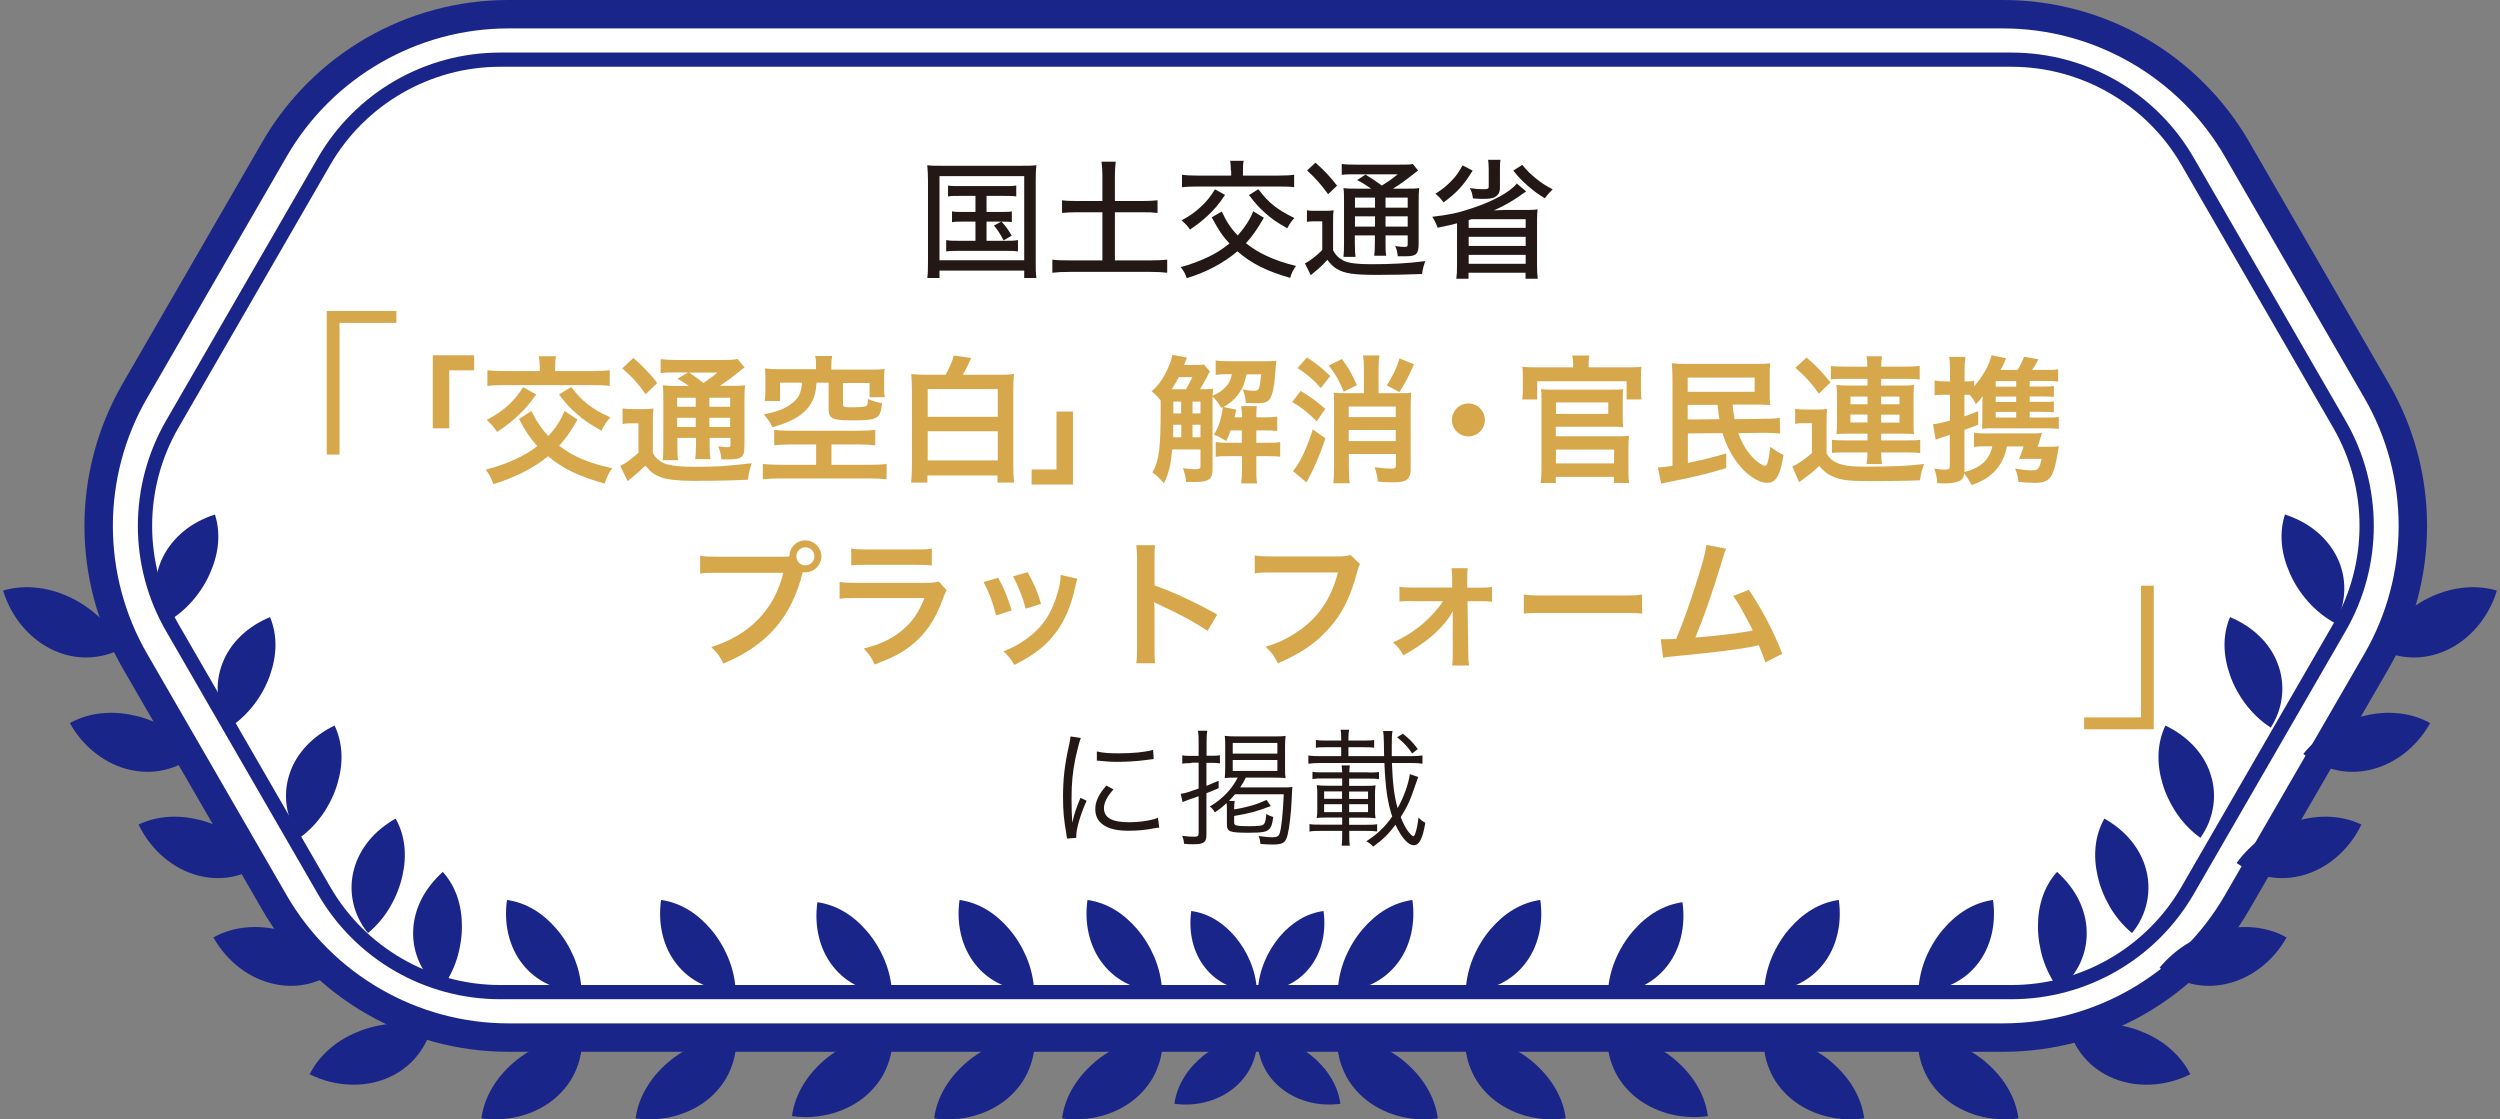 <svg width="402" height="180" viewBox="0 0 402 180" fill="none" xmlns="http://www.w3.org/2000/svg">
<rect x="0" y="0" width="402" height="180" fill="#808080" stroke="none"/>
<g clip-path="url(#clip0_3255_50699)">
<path d="M81.751 166.866C66.278 166.866 51.879 158.551 44.154 145.165L21.687 106.287C13.962 92.901 13.962 76.272 21.687 62.886L44.154 24.008C51.879 10.599 66.301 2.284 81.751 2.284H322.1C337.573 2.284 351.972 10.599 359.697 23.985L382.164 62.863C389.889 76.249 389.889 92.878 382.164 106.264L359.697 145.142C351.972 158.528 337.55 166.843 322.1 166.843H81.751V166.866Z" fill="white"/>
<path d="M322.1 4.569C336.75 4.569 350.395 12.449 357.732 25.127L380.199 64.005C387.535 76.683 387.535 92.444 380.199 105.122L357.732 144C350.395 156.678 336.75 164.558 322.1 164.558H81.751C67.101 164.558 53.456 156.678 46.12 144L23.653 105.122C16.316 92.444 16.316 76.683 23.653 64.005L46.12 25.127C53.456 12.449 67.101 4.569 81.751 4.569H322.1ZM322.1 0H81.751C65.41 0 50.325 8.703 42.166 22.843L19.699 61.721C11.539 75.86 11.539 93.266 19.699 107.406L42.166 146.284C50.325 160.424 65.433 169.127 81.751 169.127H322.1C338.442 169.127 353.526 160.424 361.686 146.284L384.153 107.406C392.312 93.266 392.312 75.86 384.153 61.721L361.686 22.843C353.526 8.703 338.419 0 322.1 0Z" fill="#1A258A"/>
<path d="M323.448 10.736C334.671 10.736 345.138 16.767 350.761 26.497L375.193 68.802C380.816 78.533 380.816 90.594 375.193 100.325L350.761 142.629C345.138 152.36 334.671 158.391 323.448 158.391H80.426C69.181 158.391 58.736 152.36 53.113 142.629L28.681 100.325C23.058 90.594 23.058 78.533 28.681 68.802L53.113 26.497C58.736 16.767 69.204 10.736 80.426 10.736H323.448ZM323.448 8.452H80.426C68.335 8.452 57.182 14.893 51.125 25.355L26.692 67.66C20.659 78.122 20.659 91.005 26.692 101.467L51.125 143.772C57.159 154.233 68.335 160.675 80.426 160.675H323.448C335.539 160.675 346.692 154.233 352.749 143.772L377.182 101.467C383.216 91.005 383.216 78.122 377.182 67.66L352.749 25.355C346.715 14.893 335.539 8.452 323.448 8.452Z" fill="#1A258A"/>
<path d="M63.627 131.619C61.936 132.579 60.473 133.766 59.33 135.16C58.187 136.553 57.342 138.152 56.907 139.843C55.993 143.223 56.725 147.061 59.17 150.03C60.679 148.797 61.867 147.312 62.781 145.736C63.673 144.183 64.335 142.515 64.701 140.871C65.455 137.558 65.158 134.383 63.627 131.642V131.619Z" fill="#1A258A"/>
<path d="M34.303 150.716C36.566 154.782 40.314 157.431 44.108 158.231C46.005 158.642 47.902 158.619 49.731 158.162C51.536 157.706 53.228 156.838 54.736 155.604C52.222 152.566 48.908 150.579 45.297 149.619C43.468 149.162 41.617 148.957 39.743 149.117C37.869 149.277 36.017 149.779 34.326 150.739L34.303 150.716Z" fill="#1A258A"/>
<path d="M53.822 116.657C52.062 117.503 50.531 118.599 49.297 119.901C48.062 121.203 47.102 122.756 46.577 124.401C45.434 127.713 45.937 131.574 48.177 134.726C49.754 133.584 51.056 132.19 52.062 130.683C53.045 129.198 53.822 127.553 54.279 125.954C55.239 122.711 55.148 119.513 53.799 116.657H53.822Z" fill="#1A258A"/>
<path d="M22.281 132.579C24.293 136.782 27.858 139.66 31.584 140.711C33.458 141.236 35.332 141.35 37.183 141.008C39.011 140.665 40.771 139.911 42.349 138.769C40.04 135.571 36.863 133.378 33.321 132.19C31.515 131.619 29.686 131.299 27.812 131.322C25.938 131.368 24.064 131.733 22.304 132.579H22.281Z" fill="#1A258A"/>
<path d="M43.423 99.228C41.617 99.982 40.04 100.987 38.737 102.244C37.434 103.477 36.406 104.985 35.789 106.607C34.486 109.873 34.76 113.733 36.863 117C38.509 115.949 39.857 114.601 40.954 113.162C42.029 111.723 42.874 110.124 43.423 108.548C44.543 105.35 44.634 102.152 43.423 99.251V99.228Z" fill="#1A258A"/>
<path d="M11.219 116.246C13.482 120.335 17.207 122.985 20.979 123.807C22.876 124.218 24.773 124.218 26.601 123.761C28.407 123.327 30.098 122.459 31.629 121.226C29.138 118.165 25.824 116.178 22.236 115.195C20.407 114.739 18.556 114.51 16.682 114.67C14.808 114.807 12.956 115.31 11.242 116.269L11.219 116.246Z" fill="#1A258A"/>
<path d="M34.555 82.736C32.658 83.353 30.966 84.244 29.549 85.409C28.132 86.573 26.967 88.013 26.19 89.589C24.59 92.787 24.567 96.761 26.441 100.233C28.201 99.297 29.686 98.04 30.898 96.67C32.109 95.299 33.092 93.746 33.778 92.17C35.172 89.018 35.538 85.774 34.555 82.713V82.736Z" fill="#1A258A"/>
<path d="M0.5 94.98C1.894 99.525 5.048 102.952 8.637 104.574C10.442 105.396 12.339 105.784 14.236 105.716C16.133 105.647 18.007 105.145 19.767 104.231C17.916 100.667 15.036 97.972 11.653 96.236C9.939 95.391 8.134 94.774 6.214 94.546C4.317 94.294 2.351 94.409 0.454 94.98H0.5Z" fill="#1A258A"/>
<path d="M71.192 140.208C69.752 141.51 68.587 142.995 67.764 144.594C66.964 146.193 66.484 147.952 66.438 149.688C66.301 153.183 67.855 156.769 70.895 159.122C72.084 157.591 72.929 155.878 73.478 154.142C74.003 152.429 74.278 150.647 74.278 148.957C74.278 145.576 73.295 142.515 71.192 140.185V140.208Z" fill="#1A258A"/>
<path d="M49.776 172.736C53.959 174.815 58.53 174.883 62.118 173.421C63.924 172.69 65.478 171.594 66.712 170.2C67.947 168.807 68.861 167.139 69.409 165.266C65.615 164.17 61.753 164.398 58.233 165.632C56.473 166.294 54.805 167.162 53.365 168.35C51.902 169.538 50.668 171 49.799 172.736H49.776Z" fill="#1A258A"/>
<path d="M81.523 144.708C81.249 146.65 81.34 148.523 81.751 150.259C82.163 151.995 82.94 153.662 84.014 155.01C86.162 157.774 89.659 159.51 93.522 159.327C93.43 157.386 92.973 155.535 92.265 153.868C91.556 152.223 90.619 150.693 89.522 149.414C87.328 146.832 84.608 145.142 81.5 144.708H81.523Z" fill="#1A258A"/>
<path d="M77.409 179.84C82.026 180.48 86.391 179.063 89.317 176.551C90.779 175.271 91.922 173.764 92.631 172.028C93.362 170.315 93.682 168.442 93.591 166.5C89.659 166.66 86.071 168.122 83.123 170.406C81.66 171.594 80.38 172.942 79.374 174.54C78.369 176.117 77.66 177.921 77.409 179.84Z" fill="#1A258A"/>
<path d="M106.298 144.708C106.024 146.65 106.115 148.523 106.527 150.259C106.938 151.995 107.715 153.662 108.789 155.01C110.938 157.774 114.435 159.51 118.297 159.327C118.206 157.386 117.749 155.535 117.04 153.868C116.332 152.223 115.395 150.693 114.298 149.414C112.103 146.832 109.384 145.142 106.275 144.708H106.298Z" fill="#1A258A"/>
<path d="M102.207 179.84C106.824 180.48 111.189 179.063 114.115 176.551C115.578 175.271 116.72 173.764 117.429 172.028C118.16 170.315 118.48 168.442 118.389 166.5C114.458 166.66 110.869 168.122 107.921 170.406C106.458 171.594 105.178 172.942 104.173 174.54C103.167 176.117 102.458 177.921 102.207 179.84Z" fill="#1A258A"/>
<path d="M131.439 145.073C131.165 147.015 131.256 148.888 131.668 150.624C132.079 152.36 132.856 154.028 133.93 155.376C136.079 158.139 139.576 159.876 143.438 159.693C143.347 157.751 142.89 155.901 142.181 154.233C141.473 152.589 140.536 151.058 139.439 149.779C137.245 147.198 134.525 145.507 131.416 145.073H131.439Z" fill="#1A258A"/>
<path d="M127.348 179.474C131.965 180.114 136.33 178.698 139.256 176.185C140.719 174.906 141.861 173.398 142.57 171.662C143.301 169.949 143.621 168.076 143.53 166.134C139.599 166.294 136.01 167.756 133.062 170.04C131.599 171.228 130.319 172.576 129.314 174.175C128.308 175.751 127.6 177.556 127.348 179.474Z" fill="#1A258A"/>
<path d="M154.295 144.708C154.02 146.65 154.112 148.523 154.523 150.259C154.935 151.995 155.712 153.662 156.786 155.01C158.934 157.774 162.431 159.51 166.294 159.327C166.202 157.386 165.745 155.535 165.037 153.868C164.328 152.223 163.391 150.693 162.294 149.414C160.1 146.832 157.38 145.142 154.272 144.708H154.295Z" fill="#1A258A"/>
<path d="M150.204 179.84C154.82 180.48 159.186 179.063 162.111 176.551C163.574 175.271 164.717 173.764 165.425 172.028C166.157 170.315 166.477 168.442 166.385 166.5C162.454 166.66 158.866 168.122 155.917 170.406C154.455 171.594 153.175 172.942 152.169 174.54C151.164 176.117 150.455 177.921 150.204 179.84Z" fill="#1A258A"/>
<path d="M174.865 144.708C174.59 146.65 174.682 148.523 175.093 150.259C175.505 151.995 176.282 153.662 177.356 155.01C179.504 157.774 183.001 159.51 186.864 159.327C186.772 157.386 186.315 155.535 185.607 153.868C184.898 152.223 183.961 150.693 182.864 149.414C180.67 146.832 177.95 145.142 174.842 144.708H174.865Z" fill="#1A258A"/>
<path d="M170.774 179.84C175.39 180.48 179.756 179.063 182.681 176.551C184.144 175.271 185.287 173.764 185.995 172.028C186.727 170.315 187.047 168.442 186.955 166.5C183.024 166.66 179.436 168.122 176.487 170.406C175.025 171.594 173.745 172.942 172.739 174.54C171.733 176.117 171.025 177.921 170.774 179.84Z" fill="#1A258A"/>
<path d="M338.373 131.619C340.064 132.579 341.527 133.766 342.67 135.16C343.813 136.553 344.658 138.152 345.093 139.843C346.007 143.223 345.275 147.061 342.83 150.03C341.321 148.797 340.133 147.312 339.219 145.736C338.327 144.183 337.665 142.515 337.299 140.871C336.545 137.558 336.842 134.383 338.373 131.642V131.619Z" fill="#1A258A"/>
<path d="M367.697 150.716C365.434 154.782 361.686 157.431 357.892 158.231C355.995 158.642 354.098 158.619 352.269 158.162C350.464 157.706 348.772 156.838 347.264 155.604C349.778 152.566 353.092 150.579 356.703 149.619C358.532 149.162 360.383 148.957 362.257 149.117C364.131 149.277 365.983 149.779 367.674 150.739L367.697 150.716Z" fill="#1A258A"/>
<path d="M348.178 116.657C349.938 117.503 351.469 118.599 352.703 119.901C353.938 121.203 354.898 122.756 355.423 124.401C356.566 127.713 356.063 131.574 353.823 134.726C352.246 133.584 350.944 132.19 349.938 130.683C348.955 129.198 348.178 127.553 347.721 125.954C346.761 122.711 346.852 119.513 348.201 116.657H348.178Z" fill="#1A258A"/>
<path d="M379.719 132.579C377.707 136.782 374.142 139.66 370.417 140.711C368.542 141.236 366.668 141.35 364.817 141.008C362.988 140.665 361.229 139.911 359.652 138.769C361.96 135.571 365.137 133.378 368.679 132.19C370.485 131.619 372.314 131.299 374.188 131.322C376.062 131.368 377.936 131.733 379.696 132.579H379.719Z" fill="#1A258A"/>
<path d="M358.577 99.228C360.383 99.982 361.96 100.987 363.263 102.244C364.565 103.477 365.594 104.985 366.211 106.607C367.514 109.873 367.24 113.733 365.137 117C363.491 115.949 362.143 114.601 361.046 113.162C359.972 111.723 359.126 110.124 358.577 108.548C357.457 105.35 357.366 102.152 358.577 99.251V99.228Z" fill="#1A258A"/>
<path d="M390.781 116.246C388.518 120.335 384.793 122.985 381.021 123.807C379.124 124.218 377.227 124.218 375.399 123.761C373.593 123.327 371.902 122.459 370.371 121.226C372.862 118.165 376.176 116.178 379.764 115.195C381.593 114.739 383.444 114.51 385.318 114.67C387.192 114.807 389.044 115.31 390.758 116.269L390.781 116.246Z" fill="#1A258A"/>
<path d="M367.422 82.736C369.319 83.353 371.011 84.244 372.428 85.409C373.845 86.573 375.01 88.013 375.788 89.589C377.387 92.787 377.41 96.761 375.536 100.233C373.776 99.297 372.291 98.04 371.079 96.67C369.868 95.299 368.885 93.746 368.2 92.17C366.805 89.018 366.44 85.774 367.422 82.713V82.736Z" fill="#1A258A"/>
<path d="M401.5 94.98C400.106 99.525 396.952 102.952 393.363 104.574C391.558 105.396 389.661 105.784 387.764 105.716C385.867 105.647 383.993 105.145 382.233 104.231C384.084 100.667 386.964 97.972 390.347 96.236C392.061 95.391 393.866 94.774 395.786 94.546C397.683 94.294 399.649 94.409 401.546 94.98H401.5Z" fill="#1A258A"/>
<path d="M330.785 140.208C332.225 141.51 333.391 142.995 334.213 144.594C335.013 146.193 335.493 147.952 335.539 149.688C335.676 153.183 334.122 156.769 331.082 159.122C329.894 157.591 329.048 155.878 328.499 154.142C327.974 152.429 327.7 150.647 327.7 148.957C327.7 145.576 328.682 142.515 330.785 140.185V140.208Z" fill="#1A258A"/>
<path d="M352.223 172.736C348.041 174.815 343.47 174.883 339.881 173.421C338.076 172.69 336.522 171.594 335.288 170.2C334.053 168.807 333.139 167.139 332.591 165.266C336.385 164.17 340.247 164.398 343.767 165.632C345.527 166.294 347.195 167.162 348.635 168.35C350.098 169.538 351.332 171 352.201 172.736H352.223Z" fill="#1A258A"/>
<path d="M320.477 144.708C320.751 146.65 320.66 148.523 320.249 150.259C319.837 151.995 319.06 153.662 317.986 155.01C315.838 157.774 312.341 159.51 308.478 159.327C308.569 157.386 309.027 155.535 309.735 153.868C310.444 152.223 311.381 150.693 312.478 149.414C314.672 146.832 317.392 145.142 320.5 144.708H320.477Z" fill="#1A258A"/>
<path d="M324.568 179.84C319.951 180.48 315.586 179.063 312.661 176.551C311.198 175.271 310.055 173.764 309.347 172.028C308.615 170.315 308.295 168.442 308.387 166.5C312.318 166.66 315.906 168.122 318.854 170.406C320.317 171.594 321.597 172.942 322.603 174.54C323.608 176.117 324.317 177.921 324.568 179.84Z" fill="#1A258A"/>
<path d="M295.679 144.708C295.953 146.65 295.862 148.523 295.45 150.259C295.039 151.995 294.262 153.662 293.188 155.01C291.039 157.774 287.542 159.51 283.68 159.327C283.771 157.386 284.228 155.535 284.937 153.868C285.645 152.223 286.582 150.693 287.68 149.414C289.874 146.832 292.593 145.142 295.702 144.708H295.679Z" fill="#1A258A"/>
<path d="M299.77 179.84C295.153 180.48 290.788 179.063 287.862 176.551C286.4 175.271 285.257 173.764 284.548 172.028C283.817 170.315 283.497 168.442 283.588 166.5C287.52 166.66 291.108 168.122 294.056 170.406C295.519 171.594 296.799 172.942 297.804 174.54C298.81 176.117 299.519 177.921 299.77 179.84Z" fill="#1A258A"/>
<path d="M270.538 145.073C270.812 147.015 270.721 148.888 270.309 150.624C269.898 152.36 269.121 154.028 268.047 155.376C265.898 158.139 262.401 159.876 258.539 159.693C258.63 157.751 259.087 155.901 259.796 154.233C260.504 152.589 261.441 151.058 262.538 149.779C264.733 147.198 267.452 145.507 270.561 145.073H270.538Z" fill="#1A258A"/>
<path d="M274.629 179.474C270.012 180.114 265.647 178.698 262.721 176.185C261.259 174.906 260.116 173.398 259.407 171.662C258.676 169.949 258.356 168.076 258.447 166.134C262.378 166.294 265.967 167.756 268.915 170.04C270.378 171.228 271.658 172.576 272.663 174.175C273.669 175.751 274.378 177.556 274.629 179.474Z" fill="#1A258A"/>
<path d="M247.682 144.708C247.957 146.65 247.865 148.523 247.454 150.259C247.042 151.995 246.265 153.662 245.191 155.01C243.043 157.774 239.546 159.51 235.683 159.327C235.775 157.386 236.232 155.535 236.94 153.868C237.649 152.223 238.586 150.693 239.683 149.414C241.877 146.832 244.597 145.142 247.705 144.708H247.682Z" fill="#1A258A"/>
<path d="M251.774 179.84C247.157 180.48 242.791 179.063 239.866 176.551C238.403 175.271 237.26 173.764 236.552 172.028C235.82 170.315 235.5 168.442 235.592 166.5C239.523 166.66 243.111 168.122 246.06 170.406C247.522 171.594 248.802 172.942 249.808 174.54C250.814 176.117 251.522 177.921 251.774 179.84Z" fill="#1A258A"/>
<path d="M227.112 144.708C227.387 146.65 227.295 148.523 226.884 150.259C226.472 151.995 225.695 153.662 224.621 155.01C222.473 157.774 218.976 159.51 215.113 159.327C215.205 157.386 215.662 155.535 216.37 153.868C217.079 152.223 218.016 150.693 219.113 149.414C221.307 146.832 224.027 145.142 227.135 144.708H227.112Z" fill="#1A258A"/>
<path d="M231.204 179.84C226.587 180.48 222.221 179.063 219.296 176.551C217.833 175.271 216.69 173.764 215.982 172.028C215.25 170.315 214.93 168.442 215.022 166.5C218.953 166.66 222.541 168.122 225.49 170.406C226.952 171.594 228.232 172.942 229.238 174.54C230.244 176.117 230.952 177.921 231.204 179.84Z" fill="#1A258A"/>
<path d="M191.549 146.49C191.321 148.18 191.389 149.848 191.755 151.378C192.121 152.909 192.806 154.371 193.743 155.558C195.64 158.003 198.703 159.51 202.108 159.35C202.04 157.637 201.629 156.015 201.011 154.553C200.394 153.091 199.572 151.767 198.612 150.624C196.692 148.363 194.292 146.855 191.549 146.49Z" fill="#1A258A"/>
<path d="M188.829 177.487C192.646 178.013 196.235 176.848 198.634 174.769C199.846 173.718 200.783 172.462 201.377 171.046C201.971 169.629 202.246 168.099 202.177 166.477C198.932 166.614 195.983 167.802 193.561 169.698C192.349 170.68 191.298 171.8 190.475 173.102C189.652 174.404 189.058 175.888 188.852 177.464L188.829 177.487Z" fill="#1A258A"/>
<path d="M212.828 146.49C213.056 148.18 212.988 149.848 212.622 151.378C212.256 152.909 211.571 154.371 210.634 155.558C208.737 158.003 205.674 159.51 202.268 159.35C202.337 157.637 202.748 156.015 203.366 154.553C203.983 153.091 204.805 151.767 205.765 150.624C207.685 148.363 210.085 146.855 212.828 146.49Z" fill="#1A258A"/>
<path d="M215.548 177.487C211.731 178.013 208.142 176.848 205.743 174.769C204.531 173.718 203.594 172.462 203 171.046C202.406 169.629 202.131 168.099 202.2 166.477C205.445 166.614 208.394 167.802 210.816 169.698C212.028 170.68 213.079 171.8 213.902 173.102C214.725 174.404 215.319 175.888 215.525 177.464L215.548 177.487Z" fill="#1A258A"/>
<path d="M69.592 68.871V57.129H76.243V59.551H72.243V68.871H69.592Z" fill="#D7A74C"/>
<path d="M92.882 67.454C91.579 69.693 91.031 70.424 89.911 71.68C92.151 73.393 94.573 74.444 98.436 75.289C97.819 76.203 97.613 76.614 97.225 77.756C93.065 76.591 90.574 75.403 88.128 73.371C85.774 75.289 82.826 76.797 79.329 77.848C78.986 76.888 78.734 76.363 78.117 75.518C81.5 74.65 84.448 73.302 86.391 71.726C85.203 70.401 84.403 69.236 83.466 67.363L85.454 66.084C85.568 66.289 85.637 66.472 85.683 66.541C86.368 67.911 87.1 68.962 88.151 70.104C88.791 69.442 89.202 68.939 89.751 68.071C90.208 67.363 90.345 67.089 90.779 66.084L92.882 67.477V67.454ZM86.231 63.411C85.111 65.01 84.403 65.81 83.191 66.929C82.117 67.911 81.271 68.574 79.923 69.464C79.466 68.711 79.031 68.231 78.254 67.523C80.883 66.175 82.528 64.69 84.128 62.269L86.231 63.434V63.411ZM86.78 58.888C86.78 58.317 86.734 57.769 86.642 57.289H89.408C89.317 57.678 89.271 58.226 89.271 58.888V59.665H95.282C96.516 59.665 97.385 59.619 98.047 59.528V62.063C97.544 61.972 96.425 61.926 95.259 61.926H81.134C79.786 61.926 79.054 61.972 78.369 62.063V59.528C79.009 59.619 79.877 59.665 81.134 59.665H86.802V58.888H86.78ZM91.831 62.223C92.882 63.548 93.408 64.119 94.459 64.964C95.647 65.878 96.425 66.335 98.139 67.112C97.522 67.82 97.133 68.368 96.722 69.259C94.802 68.185 93.933 67.614 92.722 66.518C91.602 65.558 91.008 64.919 89.888 63.434L91.853 62.223H91.831Z" fill="#D7A74C"/>
<path d="M100.127 65.673C100.676 65.764 101.064 65.787 101.818 65.787H103.373C104.035 65.787 104.561 65.787 105.064 65.673C104.995 66.358 104.973 66.883 104.973 68.094V72.845C105.361 73.485 105.59 73.759 106.07 74.079C106.481 74.376 106.87 74.558 107.19 74.65C108.218 74.924 109.589 75.061 111.601 75.061C115.212 75.061 116.446 74.992 120.88 74.49C120.583 75.289 120.4 76.18 120.24 77.14C117.337 77.277 115.098 77.322 111.349 77.322C109.087 77.322 107.327 77.117 106.344 76.774C105.247 76.363 104.675 75.952 103.761 74.878C103.601 75.038 103.487 75.152 103.396 75.221C102.877 75.754 102.055 76.47 100.927 77.368L99.739 74.924C100.561 74.536 101.613 73.759 102.664 72.799V68.071H101.521C100.973 68.071 100.607 68.071 100.104 68.185V65.695L100.127 65.673ZM101.841 57.563C103.441 58.957 104.607 60.167 105.681 61.584L103.83 63.388C102.55 61.607 101.613 60.579 100.059 59.231L101.841 57.563ZM110.778 62.063C109.566 61.241 109.544 61.218 108.927 60.898L110.641 59.893H108.538C107.441 59.893 106.938 59.893 106.23 60.008V57.746C106.938 57.838 107.624 57.883 108.881 57.883H116.08C117.475 57.883 118.183 57.838 118.594 57.723L119.737 59.094C119.372 59.322 119.28 59.414 118.617 59.939C117.726 60.693 116.629 61.47 115.76 62.041H117.543C118.663 62.041 119.28 62.041 119.806 61.926C119.737 62.52 119.714 63.251 119.714 64.508V71.338C119.714 72.594 119.623 73.051 119.326 73.371C118.937 73.759 118.366 73.873 116.995 73.873C116.789 73.873 116.423 73.873 115.989 73.873C115.92 72.982 115.783 72.434 115.486 71.772C116.08 71.863 116.606 71.909 116.949 71.909C117.429 71.909 117.452 71.863 117.452 71.292V70.424H114.115V71.36C114.115 72.571 114.115 73.142 114.252 73.827H111.783C111.875 73.188 111.921 72.525 111.921 71.36V70.424H108.927V71.566C108.927 72.868 108.927 73.462 109.064 73.987H106.55C106.641 73.393 106.664 72.708 106.664 71.566V64.553C106.664 63.274 106.664 62.703 106.572 61.949C107.258 62.041 107.898 62.063 109.064 62.063H110.824H110.778ZM108.881 63.959V65.398H111.875V63.959H108.881ZM108.881 68.665H111.875V67.18H108.881V68.665ZM110.824 59.916C111.623 60.465 111.829 60.602 113.132 61.584C114.709 60.465 114.732 60.442 115.349 59.916H110.824ZM114.069 65.398H117.406V63.959H114.069V65.398ZM117.406 67.18H114.069V68.665H117.406V67.18Z" fill="#D7A74C"/>
<path d="M127.051 71.475C125.885 71.475 125.154 71.52 124.491 71.612V69.122C125.177 69.213 125.748 69.259 126.822 69.259H138.113C139.164 69.259 140.079 69.213 140.741 69.122V71.612C140.056 71.52 139.256 71.475 138.136 71.475H133.702V74.741H139.827C140.993 74.741 141.976 74.695 142.57 74.604V77.071C141.816 76.98 140.947 76.934 139.827 76.934H125.428C124.285 76.934 123.417 76.98 122.663 77.071V74.604C123.143 74.673 124.468 74.741 125.428 74.741H131.234V71.475H127.051ZM131.211 58.683C131.211 58.089 131.211 57.746 131.074 57.244H133.816C133.725 57.632 133.679 58.112 133.679 58.683V59.437H139.804C140.833 59.437 141.473 59.437 142.25 59.322C142.181 59.802 142.158 60.236 142.158 60.99V62.2C142.158 62.84 142.158 63.343 142.273 63.868H139.827V61.584H135.553V64.965C135.553 65.398 135.713 65.467 136.422 65.49C136.582 65.49 136.833 65.49 137.222 65.49H137.336C138.09 65.49 138.982 65.421 139.187 65.33C139.484 65.216 139.576 64.919 139.576 64.142C140.376 64.508 140.901 64.668 141.838 64.827C141.701 66.152 141.496 66.723 141.016 67.066C140.421 67.5 139.53 67.591 136.833 67.591C133.862 67.591 133.245 67.294 133.245 65.832V61.538H131.302C131.188 63.411 130.731 64.668 129.771 65.764C129.017 66.609 127.988 67.294 126.662 67.865C126.022 68.14 125.474 68.322 124.217 68.711C123.851 67.957 123.417 67.272 122.8 66.632C125.017 66.198 126.16 65.741 127.234 64.942C128.422 64.051 128.788 63.365 128.971 61.538H125.428V64.485H122.96C123.051 63.891 123.074 63.343 123.074 62.68V60.921C123.074 60.19 123.074 59.756 122.983 59.254C123.76 59.345 124.377 59.368 125.428 59.368H131.211V58.614V58.683Z" fill="#D7A74C"/>
<path d="M152.078 60.213C152.672 59.14 153.175 58.02 153.358 57.175L156.169 57.563C156.169 57.563 156.123 57.678 156.009 57.929C156.009 57.929 155.963 58.02 155.895 58.135C155.895 58.18 155.849 58.249 155.826 58.317C155.392 59.254 155.255 59.528 154.82 60.259H160.489C161.586 60.259 162.226 60.259 163.048 60.145C162.98 60.944 162.934 61.744 162.934 62.909V74.695C162.934 76.02 162.98 76.82 163.071 77.597H160.397V76.454H149.129V77.597H146.501C146.592 76.82 146.638 75.929 146.638 74.65V62.886C146.638 61.744 146.592 60.898 146.524 60.145C147.278 60.236 147.941 60.259 148.969 60.259H152.032L152.078 60.213ZM149.175 67.02H160.443V62.566H149.175V67.02ZM149.175 74.033H160.443V69.35H149.175V74.033Z" fill="#D7A74C"/>
<path d="M172.533 66.175V77.916H165.882V75.495H169.882V66.175H172.533Z" fill="#D7A74C"/>
<path d="M194.566 59.733C194.36 60.053 194.292 60.167 193.903 60.967C193.675 61.378 193.309 62.063 192.966 62.589C193.995 62.589 194.475 62.589 195.069 62.498C195.023 62.886 195.023 63 195 63.64C196.075 63.137 196.577 62.772 197.126 62.178C197.629 61.652 197.88 61.127 198.086 60.167H197.469C196.555 60.167 195.983 60.213 195.48 60.282V57.952C196.143 58.066 196.737 58.089 197.812 58.089H203.274C204.12 58.089 204.691 58.089 205.24 57.998C205.171 58.477 205.125 59.14 205.034 60.396C204.874 62.223 204.6 63.571 204.211 64.119C203.823 64.668 203.32 64.85 201.948 64.85C201.705 64.85 201.164 64.835 200.326 64.805C200.234 63.754 200.143 63.411 199.823 62.612C200.6 62.772 201.149 62.84 201.537 62.84C202.108 62.84 202.337 62.726 202.451 62.406C202.588 61.972 202.703 61.218 202.794 60.19H200.44C200.097 61.744 199.869 62.383 199.183 63.32C198.543 64.211 197.789 64.85 196.737 65.444L198.794 65.878C198.657 66.487 198.566 66.898 198.52 67.112H199.709V66.929C199.709 66.289 199.663 65.81 199.572 65.307H202.086C202.04 65.855 202.017 66.358 202.017 66.929V67.112H203.388C204.394 67.112 204.92 67.066 205.377 66.975V69.305C204.874 69.236 204.257 69.213 203.388 69.213H202.017V71.201H203.731C204.691 71.201 205.217 71.201 205.857 71.086V73.439C205.285 73.371 204.783 73.348 203.777 73.348H202.017V75.564C202.017 76.546 202.017 77.071 202.154 77.734H199.572C199.663 77.048 199.709 76.523 199.709 75.564V73.348H197.492C196.6 73.348 196.143 73.348 195.48 73.462V71.086C196.12 71.178 196.6 71.201 197.492 71.201H199.686V69.213H197.88C197.675 69.807 197.537 70.127 197.172 70.926C196.212 70.332 195.8 70.104 195.206 69.898C195.869 68.734 196.12 68.094 196.372 66.975C196.486 66.472 196.623 65.741 196.623 65.513C196.623 65.513 196.623 65.467 196.623 65.444L196.372 65.604C196.052 64.987 195.686 64.462 194.978 63.754V75.495C194.978 77.071 194.36 77.505 192.098 77.505C191.846 77.505 191.481 77.505 190.726 77.505C190.635 76.637 190.521 76.089 190.224 75.289C191.161 75.404 191.732 75.449 192.098 75.449C192.829 75.449 193.035 75.335 193.035 74.992V72.274H188.487C188.212 74.992 187.984 75.952 187.161 77.711C186.292 76.728 186.041 76.5 185.31 75.975C186.407 74.033 186.635 72.069 186.635 65.627V64.416C186.292 63.937 185.995 63.594 185.173 62.909C186.224 62.018 186.978 60.99 187.687 59.459C188.144 58.5 188.372 57.838 188.509 57.061L190.864 57.495C190.787 57.662 190.635 58.058 190.406 58.683H192.418C193.058 58.683 193.286 58.683 193.561 58.591L194.589 59.756L194.566 59.733ZM190.704 62.589C191.115 61.881 191.412 61.355 191.732 60.647H189.561C189.195 61.355 188.852 61.926 188.395 62.589H190.704ZM189.949 70.31V68.299H188.647V69.168C188.647 69.807 188.647 69.944 188.647 70.31H189.972H189.949ZM188.669 64.576V66.472H189.926V64.576H188.669ZM193.035 64.576H191.755V66.472H193.035V64.576ZM193.035 68.299H191.755V70.31H193.035V68.299Z" fill="#D7A74C"/>
<path d="M209.148 62.863C210.702 63.8 211.593 64.439 213.102 65.741L211.731 67.751C210.154 66.198 209.239 65.49 207.777 64.645L209.148 62.863ZM213.125 70.492C212.211 73.256 211.342 75.244 210.085 77.574L207.914 75.746C209.011 74.49 210.131 72.114 211.091 69.053L213.125 70.47V70.492ZM210.154 57.472C211.662 58.454 212.416 59.048 213.902 60.465L212.393 62.406C211.136 60.99 210.222 60.213 208.645 59.185L210.154 57.472ZM215.776 57.723C216.805 59.094 217.376 60.099 218.199 61.926L216.073 63C215.273 61.081 214.908 60.419 213.673 58.774L215.776 57.723ZM219.319 59.345C219.319 58.431 219.273 57.792 219.182 57.152H221.81C221.719 57.815 221.673 58.409 221.673 59.322V63.228H224.873C225.901 63.228 226.381 63.228 226.93 63.137C226.861 63.617 226.838 64.439 226.838 65.421V75.427C226.838 76.317 226.61 76.865 226.13 77.185C225.741 77.437 225.147 77.551 224.095 77.551C223.41 77.551 222.724 77.551 221.559 77.437C221.467 76.569 221.353 76.089 221.056 75.129C222.198 75.289 223.044 75.358 223.616 75.358C224.324 75.358 224.461 75.267 224.461 74.855V73.005H216.896V75.107C216.896 76.112 216.942 77.048 217.033 77.711H214.405C214.473 77.048 214.519 76.226 214.519 75.129V65.261C214.519 64.279 214.519 63.594 214.45 63.137C214.953 63.206 215.502 63.228 216.507 63.228H219.319V59.345ZM224.438 65.376H216.873V67.066H224.438V65.376ZM216.873 70.927H224.438V69.145H216.873V70.927ZM227.364 58.591C226.427 60.693 225.924 61.675 225.01 63.046L222.998 61.972C224.004 60.396 224.598 59.163 225.033 57.632L227.341 58.569L227.364 58.591Z" fill="#D7A74C"/>
<path d="M238.769 67.523C238.769 68.985 237.58 70.172 236.117 70.172C234.655 70.172 233.466 68.985 233.466 67.523C233.466 66.061 234.655 64.873 236.117 64.873C237.58 64.873 238.769 66.061 238.769 67.523Z" fill="#D7A74C"/>
<path d="M252.962 58.591C252.962 58.043 252.916 57.655 252.825 57.175H255.59C255.476 57.655 255.453 58.02 255.453 58.569V59.071H261.51C262.63 59.071 263.201 59.071 263.955 58.98C263.887 59.459 263.864 60.008 263.864 60.624V62.566C263.864 63.228 263.864 63.685 263.955 64.234H261.556V61.31H247.179V64.234H244.78C244.848 63.685 244.871 63.228 244.871 62.566V60.624C244.871 60.053 244.871 59.482 244.78 58.98C245.511 59.048 246.128 59.071 247.225 59.071H252.962V58.591ZM247.728 77.665C247.819 76.98 247.865 76.34 247.865 75.632V64.028C247.865 63.388 247.865 62.977 247.774 62.566C248.254 62.635 248.894 62.657 249.625 62.657H259.11C259.887 62.657 260.527 62.657 261.007 62.566C260.961 62.977 260.939 63.457 260.939 64.074V66.952C260.939 67.751 260.939 68.208 261.007 68.688C260.459 68.642 259.91 68.619 259.179 68.619H250.174V70.15H260.139C260.961 70.15 261.396 70.15 261.944 70.081C261.876 70.675 261.853 71.178 261.853 71.909V75.655C261.853 76.431 261.853 76.957 261.967 77.665H259.521V76.683H250.174V77.665H247.705H247.728ZM250.196 66.564H258.607V64.713H250.196V66.564ZM250.196 74.513H259.544V72.297H250.196V74.513Z" fill="#D7A74C"/>
<path d="M278.606 65.102C278.652 65.855 278.72 66.289 278.926 67.409L283.474 67.34C285.005 67.34 285.508 67.294 286.194 67.18L286.24 69.716C285.371 69.647 284.708 69.602 284.068 69.602H283.497L279.52 69.647C280.046 71.178 280.777 72.434 281.828 73.553C282.468 74.239 283.428 74.901 283.817 74.901C284.183 74.901 284.388 74.124 284.663 71.84C285.485 72.457 285.942 72.754 286.788 73.142C286.308 76.386 285.577 77.642 284.16 77.642C282.743 77.642 280.869 76.409 279.36 74.421C278.309 73.028 277.509 71.429 276.983 69.647L271.406 69.693V74.444C273.898 73.919 275.109 73.622 277.577 72.914V75.266C275.04 76.043 273.281 76.477 270.675 77.025C270.012 77.162 269.167 77.322 268.801 77.414C268.557 77.459 268.252 77.52 267.887 77.596C267.498 77.688 267.43 77.711 267.11 77.779L266.584 75.152C267.178 75.152 267.658 75.084 268.938 74.901V61.104C268.938 59.916 268.892 59.185 268.824 58.409C269.624 58.5 270.195 58.523 271.521 58.523H282.171C283.314 58.523 283.931 58.523 284.663 58.409C284.571 58.98 284.571 59.437 284.571 60.533V63.091C284.571 64.051 284.571 64.622 284.663 65.124C283.931 65.079 283.268 65.056 282.24 65.056H278.629L278.606 65.102ZM271.384 63H282.148V60.716H271.384V63ZM271.384 65.102V67.454L276.48 67.409C276.389 66.952 276.297 66.175 276.183 65.102H271.384Z" fill="#D7A74C"/>
<path d="M288.662 65.741C289.234 65.832 289.599 65.855 290.445 65.855H292.113C292.753 65.855 293.256 65.855 293.805 65.741C293.736 66.426 293.713 66.952 293.713 68.162V72.914C294.079 73.508 294.308 73.782 294.742 74.079C295.839 74.787 297.119 75.038 299.884 75.038C304.341 75.038 306.992 74.924 309.392 74.604C308.981 75.792 308.935 75.952 308.729 77.231C306.855 77.322 303.633 77.368 301.004 77.368C297.165 77.368 295.908 77.208 294.513 76.523C293.713 76.157 293.233 75.746 292.548 74.924C291.451 75.929 291.016 76.294 289.942 77.048C289.691 77.254 289.508 77.391 289.302 77.551L288.205 75.015C289.005 74.673 290.216 73.85 291.359 72.868V68.048H290.148C289.554 68.048 289.234 68.048 288.662 68.162V65.764V65.741ZM290.491 57.495C292.022 58.797 292.845 59.665 294.353 61.492L292.479 63.297C291.131 61.447 290.399 60.647 288.708 59.14L290.491 57.495ZM296.227 60.921C295.245 60.921 294.81 60.921 294.399 61.035V58.843C295.039 58.934 295.725 58.957 296.913 58.957H300.273C300.273 58.203 300.227 57.883 300.136 57.289H302.627C302.536 57.837 302.513 58.226 302.49 58.957H306.147C307.221 58.957 308.044 58.911 308.684 58.843V61.035C308.158 60.944 307.564 60.921 306.444 60.921H302.49V61.995H305.941C306.741 61.995 307.152 61.995 307.792 61.904C307.724 62.452 307.701 62.863 307.701 63.617V68.185C307.701 68.893 307.701 69.305 307.792 69.807C307.175 69.761 306.672 69.739 305.941 69.739H302.49V70.812H306.558C307.701 70.812 308.25 70.812 308.775 70.721V72.868C308.227 72.777 307.632 72.754 306.558 72.754H302.49C302.49 73.485 302.536 73.987 302.627 74.627H300.136C300.25 73.987 300.273 73.599 300.296 72.754H296.776C295.976 72.754 295.062 72.754 294.582 72.845V70.721C295.039 70.789 295.588 70.812 296.776 70.812H300.296V69.739H297.142C296.479 69.739 295.862 69.739 295.29 69.807C295.359 69.259 295.382 68.871 295.382 68.185V63.48C295.382 62.817 295.382 62.497 295.29 61.904C295.839 61.972 296.365 61.995 297.119 61.995H300.296V60.921H296.227ZM297.553 63.777V65.01H300.296V63.777H297.553ZM297.553 66.655V67.934H300.296V66.655H297.553ZM302.49 65.01H305.438V63.777H302.49V65.01ZM302.49 67.957H305.438V66.678H302.49V67.957Z" fill="#D7A74C"/>
<path d="M326.351 67.135H329.048C330.076 67.135 330.579 67.135 331.059 67.02V68.985C330.511 68.893 329.916 68.871 329.071 68.871H320.386C319.837 68.871 319.472 68.871 318.717 68.939C318.717 68.368 318.763 67.98 318.763 67.249V65.376C318.763 64.622 318.763 64.462 318.809 63.708C318.557 64.096 318.214 64.53 317.712 64.964C317.392 64.302 317.186 64.005 316.706 63.48H315.883V66.952C316.569 66.701 316.912 66.586 318.1 66.129V68.299C317.003 68.734 316.775 68.802 315.883 69.122V75.906C318.512 75.221 319.906 73.942 320.363 71.772H318.992C318.374 71.772 317.963 71.772 317.415 71.886V69.579C317.986 69.67 318.443 69.693 319.174 69.693H326.488C327.334 69.693 327.837 69.693 328.339 69.624C328.263 69.883 328.164 70.226 328.042 70.652C327.951 70.926 327.768 71.475 327.654 71.84H329.437C330.214 71.84 330.648 71.84 331.059 71.726C330.945 72.411 330.945 72.457 330.854 73.005C330.534 74.878 330.191 76.112 329.734 76.683C329.231 77.391 328.568 77.642 327.151 77.642C326.488 77.642 325.574 77.596 324.568 77.505C324.454 76.546 324.34 76.066 324.02 75.335C325.208 75.541 325.917 75.632 326.671 75.632C327.38 75.632 327.585 75.563 327.814 75.221C328.02 74.878 328.065 74.741 328.294 73.782H326.031C325.505 73.782 324.98 73.782 324.637 73.85C324.934 73.234 325.117 72.662 325.391 71.794H322.717C322.397 73.371 321.826 74.581 320.889 75.632C319.929 76.683 318.832 77.368 317.026 78.008C316.637 77.254 316.317 76.728 315.838 76.112C315.723 76.934 315.472 77.254 314.763 77.459C314.123 77.665 313.575 77.734 312.661 77.734C312.363 77.734 312.089 77.733 311.518 77.688C311.449 76.751 311.335 76.249 311.038 75.358C311.724 75.472 312.295 75.518 312.821 75.518C313.392 75.518 313.529 75.381 313.529 74.878V69.921C312.981 70.104 312.798 70.172 312.341 70.31C311.975 70.424 311.632 70.561 311.244 70.698L310.832 68.208C311.586 68.139 312.181 68.002 313.552 67.637V63.48H312.706C312.112 63.48 311.609 63.48 311.084 63.571V61.172C311.632 61.287 312.089 61.332 312.729 61.332H313.552V59.619C313.552 58.569 313.552 58.089 313.415 57.381H316.043C315.952 58.112 315.906 58.637 315.906 59.596V61.332H316.226C316.775 61.332 317.049 61.332 317.437 61.218V62.109C318.854 60.533 319.837 58.751 320.249 57.129L322.58 57.609C322.168 58.66 322.031 58.911 321.666 59.482H324.408C324.865 58.797 325.14 58.249 325.46 57.358L327.791 57.769C327.334 58.637 327.105 58.98 326.762 59.482H328.934C329.939 59.482 330.419 59.482 330.945 59.391V61.378C330.442 61.287 329.939 61.264 329.208 61.264H326.374V62.155H328.225C329.368 62.155 329.802 62.155 330.259 62.063V63.822C329.757 63.777 329.254 63.754 328.225 63.754H326.374V64.622H328.225C329.368 64.622 329.802 64.622 330.259 64.53V66.289C329.802 66.244 329.277 66.221 328.225 66.221H326.374V67.112L326.351 67.135ZM324.203 61.287H320.911V62.178H324.203V61.287ZM324.203 63.777H320.911V64.645H324.203V63.777ZM320.911 66.244V67.135H324.203V66.244H320.911Z" fill="#D7A74C"/>
<path d="M125.634 89.52C126.297 89.52 126.571 89.52 126.937 89.475C126.937 88.036 128.079 86.893 129.497 86.893C130.914 86.893 132.079 88.058 132.079 89.452C132.079 90.845 130.914 92.033 129.497 92.033C129.359 92.033 129.222 92.033 129.085 91.987C127.28 99.251 123.348 103.774 116.332 106.698C115.76 105.533 115.372 105.03 114.366 104.048C120.514 102.129 124.537 98.018 125.954 92.102H115.372C113.726 92.102 113.315 92.102 112.583 92.239V89.36C113.383 89.498 113.909 89.52 115.418 89.52H125.611H125.634ZM128.057 89.452C128.057 90.251 128.697 90.914 129.497 90.914C130.296 90.914 130.959 90.251 130.959 89.452C130.959 88.652 130.319 88.013 129.497 88.013C128.674 88.013 128.057 88.652 128.057 89.452Z" fill="#D7A74C"/>
<path d="M152.215 94.934C151.986 95.345 151.849 95.642 151.598 96.327C150.455 99.594 148.764 102.061 146.455 103.843C144.878 105.053 143.438 105.807 140.627 106.858C140.147 105.739 139.873 105.373 138.89 104.277C141.61 103.591 143.347 102.769 145.061 101.353C146.707 99.982 147.667 98.612 148.649 96.168H137.839C136.353 96.168 135.805 96.168 135.005 96.282V93.564C135.85 93.701 136.33 93.723 137.884 93.723H148.467C149.838 93.723 150.295 93.678 150.981 93.518L152.238 94.934H152.215ZM136.879 88.195C137.61 88.332 138.067 88.355 139.484 88.355H147.232C148.627 88.355 149.107 88.355 149.838 88.195V90.937C149.152 90.845 148.718 90.822 147.278 90.822H139.439C137.999 90.822 137.564 90.822 136.879 90.937V88.195Z" fill="#D7A74C"/>
<path d="M160.511 92.901C161.449 94.614 161.883 95.665 162.683 98.155L160.169 98.954C159.597 96.716 159.14 95.528 158.157 93.586L160.511 92.901ZM173.265 93.038C173.128 93.381 173.082 93.472 172.945 94.18C172.305 97.195 171.299 99.64 169.882 101.581C168.237 103.82 166.385 105.259 163.117 106.926C162.546 105.944 162.271 105.624 161.334 104.733C162.888 104.14 163.803 103.637 165.105 102.7C167.711 100.805 169.197 98.543 170.156 95.002C170.454 93.906 170.545 93.129 170.545 92.444L173.265 93.061V93.038ZM165.243 91.987C166.408 94.18 166.842 95.162 167.391 97.104L164.923 97.881C164.511 96.19 163.825 94.477 162.911 92.673L165.243 92.01V91.987Z" fill="#D7A74C"/>
<path d="M182.704 106.652C182.818 105.944 182.841 105.35 182.841 104.162V89.931C182.841 88.835 182.796 88.264 182.704 87.67H185.744C185.652 88.332 185.652 88.629 185.652 90V94.135C188.692 95.208 192.189 96.83 195.732 98.817L194.178 101.444C192.326 100.188 190.018 98.909 186.315 97.195C185.812 96.944 185.744 96.921 185.561 96.807C185.63 97.424 185.652 97.698 185.652 98.315V104.185C185.652 105.35 185.652 105.921 185.744 106.652H182.704Z" fill="#D7A74C"/>
<path d="M218.702 90.685C218.496 91.074 218.427 91.211 218.313 91.69C217.193 95.939 215.89 98.589 213.765 100.987C211.593 103.431 209.217 105.053 205.491 106.652C204.874 105.464 204.577 105.03 203.526 104.003C205.491 103.386 206.748 102.815 208.394 101.741C211.868 99.503 214.039 96.373 215.136 92.056H204.554C203.068 92.056 202.543 92.056 201.766 92.193V89.315C202.634 89.452 203.091 89.475 204.6 89.475H214.793C216.027 89.475 216.485 89.429 217.17 89.246L218.679 90.685H218.702Z" fill="#D7A74C"/>
<path d="M227.044 96.647C226.13 96.647 225.672 96.647 225.033 96.739V94.34C225.627 94.454 226.038 94.477 227.044 94.477H233.512V93.129C233.512 92.33 233.466 91.85 233.398 91.371H236.003C235.935 91.873 235.935 92.033 235.935 93.038V94.5H237.9C238.883 94.5 239.317 94.5 239.911 94.363V96.761C239.317 96.693 238.86 96.67 237.9 96.67H235.98L236.095 105.122C236.095 106.036 236.14 106.47 236.232 107.018H233.512C233.58 106.492 233.603 105.99 233.603 105.19V99.64C233.603 99.388 233.603 98.52 233.603 98.269C233.283 98.863 233.169 99.069 232.849 99.503C231.341 101.604 228.827 103.66 225.65 105.373C225.124 104.414 224.85 104.094 224.004 103.294C225.787 102.495 227.364 101.513 228.781 100.302C230.129 99.137 231.341 97.789 232.026 96.67H227.067L227.044 96.647Z" fill="#D7A74C"/>
<path d="M245.031 95.596C246.014 95.734 246.425 95.756 248.619 95.756H260.459C262.653 95.756 263.087 95.756 264.047 95.596V98.68C263.156 98.566 262.904 98.566 260.436 98.566H248.642C246.151 98.566 245.9 98.566 245.031 98.68V95.596Z" fill="#D7A74C"/>
<path d="M277.577 88.264C277.326 88.744 277.303 88.789 277.006 89.863C275.315 95.414 274.035 99.091 272.618 102.518C276.115 102.244 279.954 101.787 281.851 101.376C281.6 100.85 281.348 100.348 280.8 99.365C279.817 97.515 279.429 96.876 278.697 95.825L281.211 94.843C283.268 97.858 285.234 101.581 286.582 105.122L283.885 106.515C283.687 105.906 283.329 104.985 282.811 103.751C282.613 103.797 282.347 103.858 282.011 103.934C279.771 104.391 276.092 104.871 269.441 105.51C268.207 105.624 267.864 105.67 267.429 105.784L267.041 102.792H267.612C268.047 102.792 268.595 102.792 269.532 102.723C270.698 99.937 271.589 97.424 272.755 93.769C273.806 90.503 274.218 88.926 274.378 87.624L277.6 88.241L277.577 88.264Z" fill="#D7A74C"/>
<path d="M149.221 29.079C149.221 28.142 149.175 27.366 149.107 26.566C149.769 26.657 150.409 26.657 151.506 26.657H164.237C165.288 26.657 165.882 26.657 166.66 26.566C166.568 27.297 166.545 28.051 166.545 29.079V41.985C166.545 43.378 166.545 44.086 166.66 44.703H164.694V43.515H151.072V44.703H149.107C149.198 44.132 149.221 43.378 149.221 41.985V29.079ZM151.072 41.848H164.694V28.325H151.072V41.848ZM154.34 31.5C153.449 31.5 152.992 31.5 152.443 31.591V29.832C153.038 29.924 153.38 29.924 154.34 29.924H161.448C162.386 29.924 162.866 29.924 163.414 29.832V31.591C162.843 31.5 162.408 31.5 161.471 31.5H158.637V34.081H160.9C161.837 34.081 162.226 34.081 162.706 33.99V35.726C162.18 35.635 161.768 35.635 160.9 35.635H158.637V38.718H161.723C162.614 38.718 163.094 38.718 163.688 38.604V40.431C163.094 40.34 162.546 40.34 161.723 40.34H154.112C153.198 40.34 152.786 40.34 152.146 40.431V38.604C152.718 38.718 153.221 38.718 154.112 38.718H156.855V35.635H154.889C154.043 35.635 153.609 35.635 153.083 35.726V33.99C153.586 34.081 153.975 34.081 154.889 34.081H156.855V31.5H154.363H154.34ZM161.037 35.635C161.723 36.365 162.134 36.959 162.683 37.896L161.38 38.65C160.763 37.508 160.443 37.005 159.826 36.274L161.037 35.612V35.635Z" fill="#231815"/>
<path d="M177.264 28.302C177.264 27.434 177.219 26.749 177.127 25.995H179.413C179.321 26.726 179.276 27.434 179.276 28.302V32.322H183.664C184.784 32.322 185.447 32.277 186.132 32.208V34.241C185.401 34.15 184.715 34.127 183.664 34.127H179.276V41.871H185.035C186.155 41.871 187.001 41.825 187.687 41.756V43.858C186.887 43.767 186.132 43.721 185.035 43.721H171.962C170.842 43.721 170.019 43.767 169.219 43.858V41.756C169.928 41.848 170.774 41.871 171.962 41.871H177.264V34.127H173.265C172.213 34.127 171.482 34.173 170.774 34.241V32.208C171.436 32.3 172.213 32.322 173.265 32.322H177.264V28.302Z" fill="#231815"/>
<path d="M203.228 35.018C202.086 36.982 201.331 38.033 200.349 39.107C201.354 39.906 202.451 40.591 203.548 41.094C204.92 41.756 206.657 42.35 208.394 42.761C207.891 43.492 207.731 43.789 207.457 44.68C203.731 43.63 201.103 42.305 198.977 40.409C196.783 42.282 193.926 43.812 190.818 44.726C190.589 43.995 190.361 43.607 189.858 42.944C191.252 42.579 192.532 42.122 194.086 41.414C195.458 40.774 196.509 40.112 197.697 39.152C196.555 37.919 196.097 37.233 194.84 34.949L196.463 34.013C197.195 35.612 197.88 36.663 199.023 37.873C200.211 36.525 201.057 35.201 201.514 33.967L203.228 35.018ZM196.989 31.34C195.983 32.848 195.32 33.624 194.178 34.698C193.241 35.566 192.532 36.114 191.344 36.914C190.978 36.343 190.612 35.977 189.995 35.429C191.275 34.744 192.029 34.218 192.989 33.35C194.018 32.414 194.589 31.706 195.366 30.449L196.989 31.34ZM197.926 27.434C197.926 26.863 197.88 26.36 197.812 25.858H199.983C199.891 26.246 199.869 26.772 199.869 27.434V28.233H205.628C206.748 28.233 207.502 28.188 208.097 28.096V30.107C207.617 30.015 206.702 29.992 205.605 29.992H192.509C191.321 29.992 190.658 30.038 190.064 30.107V28.096C190.681 28.188 191.412 28.233 192.509 28.233H197.972V27.434H197.926ZM202.337 30.426C204.028 32.642 205.285 33.647 208.142 35.063C207.64 35.589 207.342 36.023 207 36.708C205.423 35.817 204.554 35.246 203.457 34.264C202.474 33.396 201.88 32.733 200.829 31.363L202.337 30.426Z" fill="#231815"/>
<path d="M210.131 33.807C210.611 33.899 210.976 33.899 211.662 33.899H212.896C213.536 33.899 213.948 33.899 214.45 33.807C214.359 34.401 214.359 34.949 214.359 36.023V40.249C214.816 41.094 215.273 41.505 216.096 41.939C216.85 42.305 218.267 42.487 220.347 42.487C223.775 42.487 226.472 42.35 229.192 41.985C228.941 42.647 228.758 43.31 228.667 44.063C226.267 44.155 223.867 44.201 221.376 44.201C217.65 44.201 216.187 43.972 214.976 43.241C214.382 42.899 214.039 42.556 213.445 41.779C212.942 42.328 212.477 42.792 212.051 43.173C212.051 43.173 211.548 43.607 210.771 44.246L209.834 42.35C210.565 42.008 211.616 41.208 212.622 40.203V35.589H211.479C210.954 35.589 210.588 35.589 210.154 35.68V33.739L210.131 33.807ZM211.548 26.178C213.011 27.48 213.97 28.508 214.999 29.855L213.559 31.226C212.439 29.673 211.593 28.713 210.176 27.411L211.525 26.155L211.548 26.178ZM220.484 30.335C219.593 29.718 218.907 29.284 218.222 28.965L219.57 28.074C220.461 28.599 221.056 29.01 222.198 29.833C223.273 29.17 223.798 28.805 224.758 28.028H217.856C216.873 28.028 216.37 28.028 215.753 28.119V26.36C216.347 26.452 216.965 26.475 218.084 26.475H224.964C226.244 26.475 226.815 26.475 227.181 26.36L228.027 27.411C227.844 27.533 227.501 27.8 226.998 28.211C226.107 28.919 225.078 29.673 223.981 30.335H226.038C227.09 30.335 227.707 30.335 228.209 30.244C228.141 30.769 228.118 31.5 228.118 32.665V39.175C228.118 40.866 227.752 41.208 226.015 41.208C225.924 41.208 224.941 41.208 224.758 41.208C224.69 40.523 224.598 40.089 224.347 39.563C224.941 39.655 225.467 39.701 225.832 39.701C226.312 39.701 226.358 39.632 226.358 39.13V37.85H222.793V38.878C222.793 39.998 222.793 40.477 222.907 41.117H220.964C221.056 40.569 221.079 39.906 221.079 38.878V37.85H217.856V39.107C217.856 40.249 217.902 40.843 217.97 41.3H216.027C216.096 40.774 216.119 40.135 216.119 39.107V32.619C216.119 31.363 216.119 30.86 216.027 30.244C216.645 30.335 217.285 30.335 218.29 30.335H220.461H220.484ZM217.879 31.774V33.396H221.101V31.774H217.879ZM217.879 36.434H221.101V34.789H217.879V36.434ZM222.793 33.396H226.358V31.774H222.793V33.396ZM226.358 34.789H222.793V36.434H226.358V34.789Z" fill="#231815"/>
<path d="M245.42 30.769C245.077 30.997 245.054 30.997 244.14 31.66C242.997 32.437 241.763 33.145 240.231 33.83C241.123 33.784 241.648 33.761 241.831 33.761H245.328C246.014 33.761 246.54 33.761 247.248 33.67C247.18 34.287 247.157 34.607 247.157 35.383V42.784C247.157 43.652 247.202 44.178 247.271 44.817H245.305V43.858H236.14V44.817H234.175C234.266 44.2 234.289 43.63 234.289 42.807V35.909C233.588 36.107 232.544 36.343 231.158 36.617C230.998 36.091 230.678 35.429 230.312 34.858C233.032 34.538 234.358 34.264 236.552 33.533C239.957 32.437 242.746 30.929 243.911 29.513L245.397 30.769H245.42ZM236.803 27.434C235.318 29.832 234.266 30.975 232.118 32.551C231.683 31.934 231.386 31.614 230.815 31.157C232.026 30.381 232.598 29.901 233.375 29.102C234.129 28.325 234.518 27.799 235.18 26.589L236.803 27.434ZM236.163 35.383V36.64H245.328V35.246H236.62L236.163 35.383ZM236.163 39.541H245.328V38.079H236.163V39.541ZM236.163 42.419H245.328V40.98H236.163V42.419ZM241.283 25.698C241.191 26.109 241.191 26.52 241.191 27.16V30.221C241.191 30.975 240.871 31.477 240.209 31.774C239.82 31.911 239.363 31.98 238.54 31.98C238.152 31.98 237.535 31.98 236.849 31.911C236.757 31.203 236.643 30.792 236.346 30.244C237.237 30.381 237.832 30.426 238.449 30.426C239.226 30.426 239.386 30.358 239.386 30.015V27.206C239.386 26.589 239.34 26.132 239.294 25.698H241.306H241.283ZM244.78 26.52C245.671 27.571 246.128 28.005 246.997 28.713C247.911 29.444 248.437 29.787 249.671 30.449C249.145 30.975 248.848 31.272 248.414 31.888C247.225 31.157 246.722 30.769 245.717 29.924C244.688 29.01 244.254 28.576 243.34 27.434L244.757 26.52H244.78Z" fill="#231815"/>
<path d="M173.79 118.668C173.47 119.558 173.242 120.563 172.922 121.957C172.488 124.127 172.305 125.931 172.305 128.398C172.305 129.997 172.351 131.208 172.419 132.305C172.716 130.934 173.105 129.792 173.745 128.284L174.728 128.764C173.79 130.797 173.059 133.264 173.059 134.429V134.726L171.573 134.84C171.528 134.52 171.505 134.406 171.459 134.018C171.071 131.848 170.934 130.363 170.934 128.193C170.934 125.269 171.185 123.099 171.848 120.061C172.053 119.102 172.099 118.896 172.145 118.416L173.768 118.668H173.79ZM179.047 126.937C178.019 128.079 177.516 129.061 177.516 129.952C177.516 131.482 178.819 132.213 181.47 132.213C183.344 132.213 185.081 131.939 186.201 131.505L186.407 133.081C186.132 133.081 186.087 133.127 185.675 133.173C184.235 133.47 182.864 133.584 181.447 133.584C179.093 133.584 177.63 133.081 176.739 132.03C176.327 131.528 176.122 130.888 176.122 130.135C176.122 128.878 176.647 127.759 177.904 126.32L179.047 126.937ZM176.419 120.838C177.31 121.066 178.316 121.135 179.916 121.135C182.201 121.135 184.053 120.952 185.424 120.586L185.515 122.048C185.515 122.048 184.99 122.117 184.098 122.231C182.91 122.391 181.264 122.505 179.664 122.505C178.522 122.505 177.699 122.437 176.373 122.3V120.838H176.419Z" fill="#231815"/>
<path d="M191.595 122.711C191.001 122.711 190.612 122.711 190.109 122.802V121.454C190.566 121.546 190.978 121.546 191.595 121.546H192.738V119.581C192.738 118.645 192.738 118.119 192.623 117.503H194.132C194.04 118.096 194.018 118.622 194.018 119.558V121.523H194.955C195.458 121.523 195.777 121.523 196.166 121.432V122.756C195.777 122.688 195.435 122.665 194.932 122.665H193.995V126.366C194.635 126.114 195 125.954 195.96 125.543V126.731C195.183 127.074 194.978 127.165 193.995 127.553V134.292C193.995 135.434 193.538 135.754 191.915 135.754C191.481 135.754 190.955 135.754 190.406 135.685C190.361 135.228 190.315 134.977 190.109 134.406C190.818 134.497 191.366 134.543 192.006 134.543C192.601 134.543 192.738 134.429 192.738 133.949V128.033C191.892 128.353 191.709 128.399 191.229 128.558C190.909 128.673 190.498 128.833 190.155 128.97L189.858 127.645C190.658 127.53 190.909 127.439 192.738 126.8V122.642H191.595V122.711ZM197.286 130.18C197.286 129.769 197.286 129.518 197.24 129.129C196.555 129.769 196.189 130.066 195.343 130.637C195.16 130.272 194.955 130.02 194.543 129.678C196.555 128.513 198.063 126.914 199.023 125.041H198.794C197.994 125.041 197.446 125.041 196.943 125.109C196.989 124.561 197.012 124.036 197.012 123.373V120.061C197.012 119.376 197.012 118.85 196.943 118.325C197.469 118.393 198.017 118.416 198.886 118.416H204.76C205.697 118.416 206.222 118.416 206.725 118.325C206.657 119.056 206.634 119.376 206.634 120.015V123.419C206.634 124.104 206.634 124.515 206.725 125.109C206.177 125.063 205.56 125.041 204.76 125.041H200.326C200.029 125.68 199.846 125.954 199.412 126.617H206.245C206.977 126.617 207.411 126.617 207.822 126.548C207.777 126.754 207.777 126.959 207.708 128.444C207.617 130.751 207.32 133.195 207.045 134.246C206.748 135.525 206.268 135.8 204.6 135.8C203.937 135.8 203.32 135.754 202.68 135.708C202.611 135.16 202.588 134.909 202.383 134.429C203.114 134.543 203.983 134.635 204.6 134.635C205.308 134.635 205.605 134.475 205.765 134.018C206.062 133.15 206.291 130.82 206.428 127.713H198.589C198.246 128.147 198.04 128.353 197.629 128.787H198.543C198.474 129.175 198.452 129.472 198.452 130.157C200.874 129.723 201.948 129.404 203.663 128.627L204.348 129.609C202.177 130.454 200.897 130.797 198.452 131.208V132.305C198.452 132.761 198.863 132.853 200.897 132.853C202.634 132.853 203.137 132.761 203.32 132.396C203.48 132.099 203.571 131.642 203.617 130.866C203.914 131.071 204.257 131.231 204.737 131.368C204.6 132.487 204.44 132.921 204.143 133.264C203.685 133.789 203.023 133.904 200.737 133.904C197.697 133.904 197.286 133.744 197.286 132.51V130.18ZM198.223 121.18H205.4V119.467H198.223V121.18ZM198.223 123.967H205.4V122.208H198.223V123.967Z" fill="#231815"/>
<path d="M228.049 124.949C227.958 125.178 227.935 125.246 227.615 126.16C226.838 128.513 226.29 129.746 225.238 131.391C225.65 132.442 226.015 133.15 226.472 133.744C226.792 134.178 227.158 134.475 227.272 134.475C227.364 134.475 227.524 134.246 227.592 133.972C227.821 133.31 227.912 132.83 228.095 131.459C228.552 131.916 228.735 132.053 229.192 132.305C228.758 134.863 228.209 135.914 227.341 135.914C226.427 135.914 225.375 134.703 224.393 132.624C223.318 134.063 222.427 134.954 220.804 136.142C220.439 135.731 220.187 135.548 219.707 135.274C221.558 134.063 222.633 133.036 223.867 131.3C223.113 128.992 222.793 126.845 222.61 122.688H212.416C211.548 122.688 210.976 122.734 210.382 122.802V121.477C210.931 121.569 211.525 121.591 212.416 121.591H215.662V120.152H213.376C212.553 120.152 212.051 120.152 211.593 120.244V118.987C212.096 119.079 212.531 119.079 213.376 119.079H215.662V118.69C215.662 118.051 215.662 117.754 215.547 117.343H216.942C216.85 117.777 216.827 118.119 216.827 118.69V119.079H219.204C220.05 119.079 220.484 119.079 220.964 118.987V120.244C220.461 120.152 220.027 120.152 219.204 120.152H216.827V121.591H222.564C222.564 120.563 222.518 119.764 222.518 119.17C222.518 118.462 222.473 118.028 222.404 117.548H223.913C223.821 118.142 223.798 118.485 223.798 119.787C223.798 120.404 223.798 120.769 223.798 121.591H226.701C227.615 121.591 228.187 121.546 228.735 121.477V122.802C228.141 122.711 227.592 122.688 226.701 122.688H223.821C223.935 125.886 224.187 128.056 224.735 129.952C225.718 128.216 226.495 126.046 226.701 124.492L228.027 124.926L228.049 124.949ZM220.004 124.218C220.85 124.218 221.239 124.218 221.741 124.127V125.292C221.193 125.201 220.804 125.201 220.004 125.201H216.942V126.365H219.479C220.21 126.365 220.736 126.365 221.193 126.274C221.124 126.777 221.101 127.028 221.101 127.668V130.18C221.101 130.82 221.101 131.094 221.193 131.574C220.667 131.505 220.233 131.482 219.479 131.482H216.942V132.624H219.684C220.484 132.624 220.896 132.624 221.444 132.533V133.698C220.964 133.629 220.393 133.607 219.844 133.607H216.965V134.338C216.965 135 216.965 135.457 217.056 135.982H215.73C215.822 135.434 215.822 134.954 215.822 134.338V133.607H212.348C211.525 133.607 211.091 133.607 210.565 133.721V132.51C211.068 132.602 211.502 132.602 212.348 132.602H215.822V131.459H213.445C212.713 131.459 212.233 131.459 211.731 131.551C211.799 130.98 211.822 130.728 211.822 130.157V127.645C211.822 127.096 211.822 126.822 211.731 126.251C212.211 126.32 212.668 126.343 213.445 126.343H215.822V125.178H212.828C211.982 125.178 211.639 125.178 211.045 125.269V124.104C211.593 124.195 211.982 124.195 212.828 124.195H215.822C215.822 123.739 215.776 123.533 215.73 123.076H217.056C216.987 123.602 216.987 123.739 216.965 124.195H220.027L220.004 124.218ZM215.799 127.256H212.919V128.444H215.799V127.256ZM215.799 129.312H212.919V130.591H215.799V129.312ZM219.981 128.467V127.279H216.942V128.467H219.981ZM219.981 130.591V129.312H216.942V130.591H219.981ZM227.067 121.135C226.29 120.015 225.764 119.467 224.667 118.553L225.581 117.982C226.724 118.896 227.181 119.376 227.981 120.449L227.067 121.157V121.135Z" fill="#231815"/>
<path d="M52.542 73.097V50.003H63.741V51.921H54.599V73.097H52.542Z" fill="#D7A74C"/>
<path d="M346.327 94.18V117.274H335.128V115.355H344.27V94.18H346.327Z" fill="#D7A74C"/>
</g>
<defs>
<clipPath id="clip0_3255_50699">
<rect width="401" height="180" fill="white" transform="translate(0.5)"/>
</clipPath>
</defs>
</svg>

